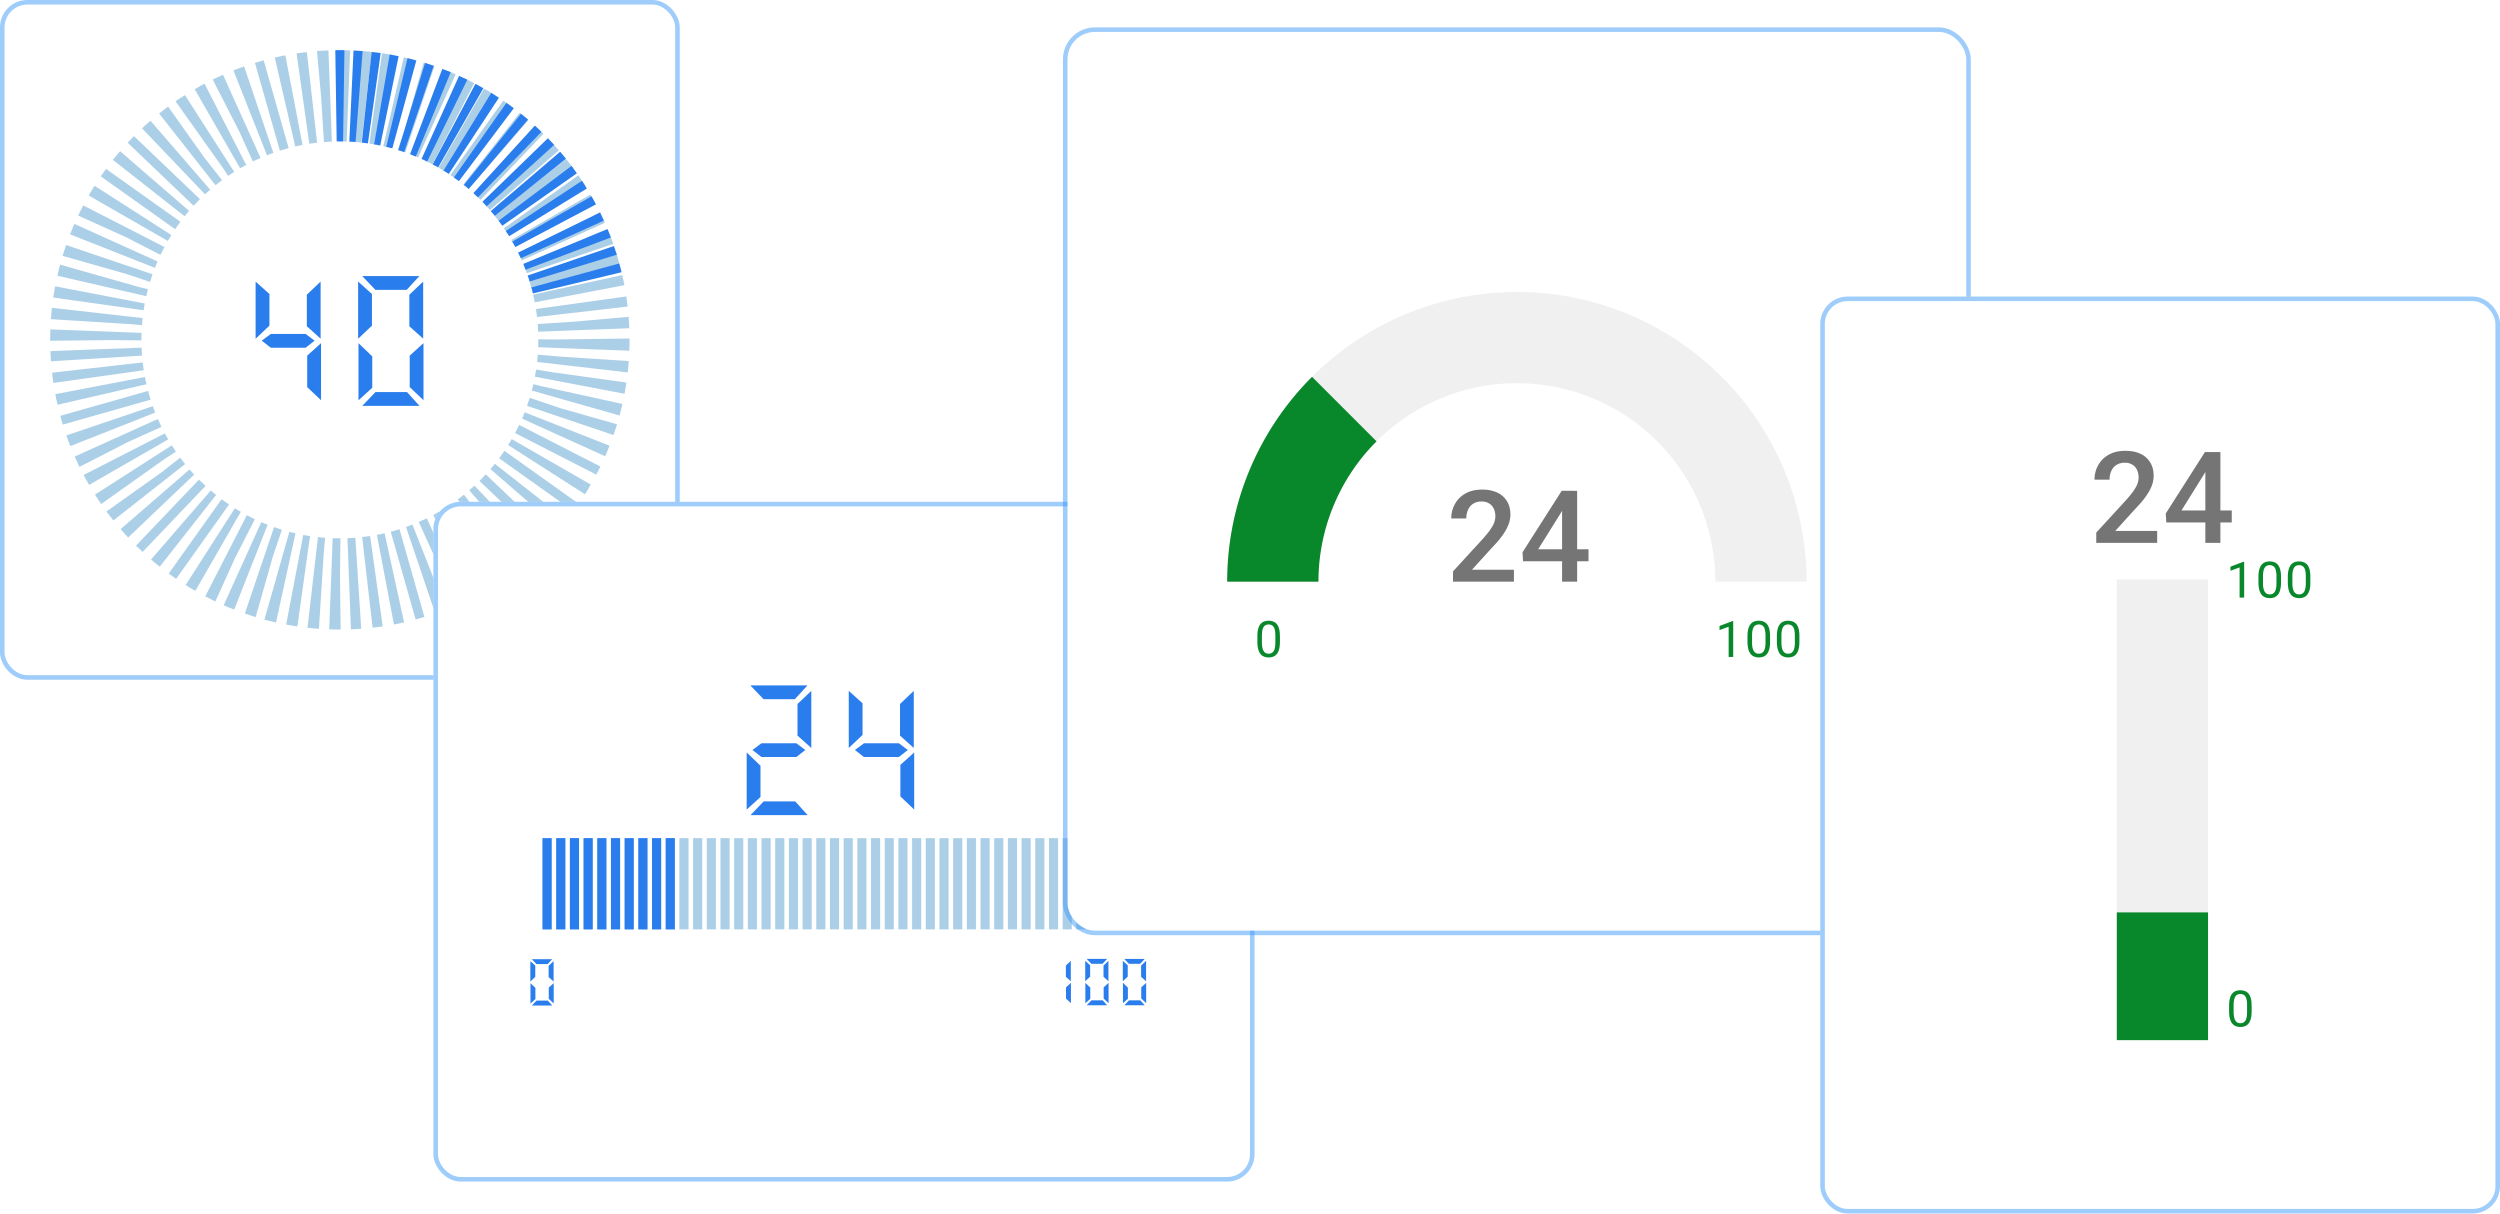 <svg xmlns="http://www.w3.org/2000/svg" width="548" height="266" fill="none" viewBox="0 0 548 266">
  <g class="gauges">
    <g class="left-top"  style="transform-box: content-box;" transform-origin="left top">
      <animate xmlns="http://www.w3.org/2000/svg" attributeName="opacity" values="0;1" dur="1s" repeatCount="1" calcMode="spline" keyTimes="0;1" keySplines="0.5 0.35 0.15 1" additive="replace" fill="freeze"/>
      <animateTransform xmlns="http://www.w3.org/2000/svg" attributeName="transform" type="scale" values="0.5 0.5;1 1" dur="1s" repeatCount="1" calcMode="spline" keyTimes="0;1" keySplines="0.5 0.35 0.15 1" additive="sum" fill="freeze"/>
      <rect width="149" height="149" fill="#fff" rx="6"/>
      <rect width="148" height="148" x=".5" y=".5" stroke="#3E9AF8" stroke-opacity=".5" rx="5.5"/>
      <circle cx="74.5" cy="74.5" r="53.5" stroke="#ACCFE8" stroke-dasharray="2 2" stroke-width="20" class="Ellipse 2"/>
      <g class="Intersect" filter="url(#a)">
        <path fill="#2A7DEC" d="m136.25 59.67-19.44 4.65c-.1-.44-.22-.88-.34-1.32l19.28-5.26c.17.63.34 1.27.49 1.9v.03Zm-1.05-3.84-19.1 5.87-.43-1.3 18.9-6.47c.22.63.43 1.26.62 1.9Zm-2.03-5.63c.25.61.5 1.23.73 1.85l-18.7 7.07c-.15-.42-.32-.85-.5-1.27l18.47-7.65Zm-1.64-3.64.84 1.8-18.2 8.24-.59-1.23 17.95-8.8Zm-1.87-3.52c.33.58.65 1.16.96 1.75l-17.66 9.36-.66-1.2 17.36-9.91Zm-2.09-3.4c.37.55.73 1.12 1.07 1.68l-17.03 10.46c-.24-.39-.48-.77-.74-1.15l16.7-11Zm-2.29-3.27c.4.54.8 1.07 1.17 1.62l-16.35 11.5-.8-1.1 15.98-12.02Zm-2.49-3.11c.43.5.85 1.02 1.27 1.54l-15.6 12.51-.88-1.05 15.2-13Zm-2.27-2.52.95 1.02-14.8 13.47c-.3-.34-.61-.67-.93-1L120.1 30.3l.42.43Zm-3.28-3.21a66.27 66.27 0 0 1 1.45 1.37l-13.92 14.36-1-.94 13.47-14.79Zm-3.04-2.59 1.54 1.27-13 15.2c-.34-.3-.7-.58-1.05-.87l12.51-15.6Zm-3.19-2.39c.55.38 1.08.77 1.62 1.17L100.6 39.7l-1.1-.8L111 22.55Zm-3.33-2.19c.56.34 1.13.7 1.68 1.07l-10.99 16.7-1.15-.74 10.46-17.03Zm-3.47-1.98c.6.31 1.17.63 1.75.96L96.04 36.7l-1.2-.66 9.37-17.66Zm-3.58-1.75c.6.27 1.2.55 1.8.85l-8.8 17.94c-.4-.2-.82-.4-1.23-.58l8.23-18.21Zm-3.68-1.53c.62.23 1.24.48 1.85.73L91.15 34.3l-1.27-.5 7.07-18.69Zm-3.78-1.3c.64.2 1.27.4 1.9.62L88.6 33.33c-.43-.15-.86-.29-1.3-.42l5.87-19.1Zm-3.84-1.04c.64.15 1.29.32 1.93.5L86 32.52l-1.32-.34 4.65-19.43Zm-3.91-.81a45 45 0 0 1 1.96.37L83.34 31.9c-.44-.1-.88-.18-1.33-.26l3.41-19.7Zm-3.95-.57 1.98.25-2.8 19.8-1.35-.17 2.17-19.88Zm-3.97-.31c.66.03 1.32.07 1.99.13l-1.55 19.93a43.8 43.8 0 0 0-1.37-.08l.92-19.98ZM74.93 11a72.37 72.37 0 0 1 .57 0l-.3 20a45.52 45.52 0 0 0-1.4 0l-.3-20a62.2 62.2 0 0 1 1.43 0Z"/>
      </g>
      <path fill="#2A7DEC" d="m70.37 87.73-3.03-2.88v-6.89l3.03-2.74v12.51Zm-11-11.5a80.35 80.35 0 0 0-2-1.55l2-1.48H67l1.96 1.48L67 76.22h-7.65Zm-3.34-2v-12.5l3.03 2.72v6.94l-3.03 2.86Zm14.25-12.51v12.52l-3.02-2.72V64.6l3.02-2.88Zm9.14 27.24 2.88-3.02h6.92l2.72 3.02H79.42Zm-.84-13.74 3.02 2.9V85l-3.02 2.74V75.22Zm14.25 12.51-3.02-2.88v-6.89l3.02-2.74v12.51ZM79.4 60.52h12.52l-2.77 3.02h-6.86l-2.89-3.02Zm-.9 13.72V61.72l3.03 2.72v6.94l-3.02 2.86Zm14.26-12.52v12.52l-3.03-2.72V64.6l3.03-2.88Z" class="40"/>
    </g>
    <g class="left-bottom" style="transform-box: content-box;" transform-origin="left bottom">
      <animate xmlns="http://www.w3.org/2000/svg" attributeName="opacity" values="0;1" dur="1s" repeatCount="1" calcMode="spline" keyTimes="0;1" keySplines="0.5 0.35 0.15 1" additive="replace" fill="freeze"/>
      <animateTransform xmlns="http://www.w3.org/2000/svg" attributeName="transform" type="scale" values="0.5 0.5;1 1" dur="1s" repeatCount="1" calcMode="spline" keyTimes="0;1" keySplines="0.5 0.35 0.15 1" additive="sum" fill="freeze"/>
      <rect width="180" height="149" x="95" y="110" fill="#fff" rx="6"/>
      <rect width="179" height="148" x="95.5" y="110.5" stroke="#3E9AF8" stroke-opacity=".5" rx="5.5"/>
      <path fill="#2A7DEC" d="m164.51 178.68 2.89-3.02h6.91l2.72 3.02H164.5Zm-.84-13.75 3.03 2.92v6.86l-3.03 2.74v-12.51Zm3.25 1.01a80.94 80.94 0 0 0-1.99-1.54l1.99-1.48h7.64l1.96 1.48-1.96 1.54h-7.64Zm-2.44-15.7H177l-2.77 3.02h-6.86l-2.89-3.02Zm13.36 1.2v12.52l-3.03-2.72v-6.92l3.03-2.88Zm22.55 26.01-3.03-2.88v-6.9l3.03-2.73v12.51Zm-11-11.5a79.08 79.08 0 0 0-2-1.55l2-1.48h7.64l1.96 1.48-1.96 1.54h-7.65Zm-3.34-2v-12.51l3.02 2.72v6.94l-3.02 2.86Zm14.25-12.51v12.52l-3.02-2.72v-6.92l3.02-2.88Z" class="24"/>
      <path fill="#2A7DEC" d="m234.75 219.9-1.08-1.02v-2.46l1.08-.98v4.47Zm-.03-9.28v4.47l-1.08-.97v-2.47l1.08-1.03Zm3.49 9.73 1.03-1.08h2.47l.97 1.08h-4.47Zm-.3-4.91 1.08 1.04v2.45l-1.08.98v-4.47Zm5.09 4.47-1.08-1.03v-2.46l1.08-.98v4.47Zm-4.8-9.72h4.47l-1 1.08h-2.44l-1.03-1.08Zm-.32 4.9v-4.47l1.08.97v2.48l-1.08 1.02Zm5.09-4.47v4.47l-1.08-.97v-2.47l1.08-1.03Zm3.48 9.73 1.03-1.08h2.47l.97 1.08h-4.47Zm-.3-4.91 1.08 1.04v2.45l-1.08.98v-4.47Zm5.1 4.47-1.09-1.03v-2.46l1.08-.98v4.47Zm-4.8-9.72h4.46l-.99 1.08h-2.45l-1.03-1.08Zm-.33 4.9v-4.47l1.08.97v2.48l-1.08 1.02Zm5.1-4.47v4.47l-1.09-.97v-2.47l1.08-1.03Z" class="100"/>
      <path fill="#2A7DEC" d="m116.58 220.41 1.03-1.08h2.47l.97 1.08h-4.47Zm-.3-4.9 1.08 1.03V219l-1.08.98v-4.47Zm5.1 4.46-1.09-1.03v-2.46l1.08-.98v4.47Zm-4.8-9.72h4.46l-.99 1.08h-2.45l-1.03-1.08Zm-.33 4.9v-4.47l1.08.97v2.48l-1.08 1.02Zm5.1-4.47v4.47l-1.09-.97v-2.47l1.08-1.03Z" class="0"/>
      <path fill="#ACCFE8" d="M118.92 183.72h2v20h-2v-20Zm3 0h2v20h-2v-20Zm3 0h2v20h-2v-20Zm3 0h2v20h-2v-20Zm3 0h2v20h-2v-20Zm3 0h2v20h-2v-20Zm3 0h2v20h-2v-20Zm3 0h2v20h-2v-20Zm3 0h2v20h-2v-20Zm3 0h2v20h-2v-20Zm3 0h2v20h-2v-20Zm3 0h2v20h-2v-20Zm3 0h2v20h-2v-20Zm3 0h2v20h-2v-20Zm3 0h2v20h-2v-20Zm3 0h2v20h-2v-20Zm3 0h2v20h-2v-20Zm3 0h2v20h-2v-20Zm3 0h2v20h-2v-20Zm3 0h2v20h-2v-20Zm3 0h2v20h-2v-20Zm3 0h2v20h-2v-20Zm3 0h2v20h-2v-20Zm3 0h2v20h-2v-20Zm3 0h2v20h-2v-20Zm3 0h2v20h-2v-20Zm3 0h2v20h-2v-20Zm3 0h2v20h-2v-20Zm3 0h2v20h-2v-20Zm3 0h2v20h-2v-20Zm3 0h2v20h-2v-20Zm3 0h2v20h-2v-20Zm3 0h2v20h-2v-20Zm3 0h2v20h-2v-20Zm3 0h2v20h-2v-20Zm3 0h2v20h-2v-20Zm3 0h2v20h-2v-20Zm3 0h2v20h-2v-20Zm3 0h2v20h-2v-20Zm3 0h2v20h-2v-20Zm3 0h2v20h-2v-20Zm3 0h2v20h-2v-20Z" class="Vector"/>
      <path fill="#2A7DEC" d="M118.92 183.72h2v20h-2v-20Zm3 0h2v20h-2v-20Zm3 0h2v20h-2v-20Zm3 0h2v20h-2v-20Zm3 0h2v20h-2v-20Zm3 0h2v20h-2v-20Zm3 0h2v20h-2v-20Zm3 0h2v20h-2v-20Zm3 0h2v20h-2v-20Zm3 0h2v20h-2v-20Z" class="Vector"/>
    </g>
    <g class="right-top" style="transform-box: content-box;" transform-origin="right top">
      <animate xmlns="http://www.w3.org/2000/svg" attributeName="opacity" values="0;1" dur="1s" repeatCount="1" calcMode="spline" keyTimes="0;1" keySplines="0.5 0.35 0.15 1" additive="replace" fill="freeze"/>
      <animateTransform xmlns="http://www.w3.org/2000/svg" attributeName="transform" type="scale" values="0.5 0.5;1 1" dur="1s" repeatCount="1" calcMode="spline" keyTimes="0;1" keySplines="0.5 0.35 0.15 1" additive="sum" fill="freeze"/>
      <rect width="197" height="197" x="234" y="7" fill="#fff" rx="6"/>
      <rect width="198" height="198" x="233.5" y="6.5" stroke="#3E9AF8" stroke-opacity=".5" rx="6.5"/>
      <path fill="#000" fill-opacity=".06" d="M396 127.5a63.5 63.5 0 1 0-127 0h20a43.5 43.5 0 0 1 87 0h20Z" class="bg"/>
      <path fill="#08872B" d="M287.6 82.6a63.5 63.5 0 0 0-18.6 44.9h20a43.5 43.5 0 0 1 12.74-30.76L287.6 82.6Z" class="bg"/>
      <path fill="#000" fill-opacity=".54" d="M331.85 124.88v2.62H318.5v-2.26l6.48-7.06c.71-.8 1.28-1.5 1.69-2.08.4-.59.7-1.11.86-1.57a4 4 0 0 0-.1-3.04 2.6 2.6 0 0 0-1.01-1.13 2.99 2.99 0 0 0-1.63-.43 3.4 3.4 0 0 0-1.86.48c-.5.32-.88.76-1.13 1.33a4.43 4.43 0 0 0-.38 1.91h-3.3c0-1.16.26-2.21.8-3.17a5.8 5.8 0 0 1 2.3-2.3c1-.57 2.2-.86 3.61-.86a7.8 7.8 0 0 1 3.4.67 4.8 4.8 0 0 1 2.11 1.9c.5.82.74 1.8.74 2.91 0 .62-.1 1.24-.3 1.85-.2.6-.49 1.22-.86 1.83-.37.6-.8 1.2-1.3 1.82-.5.6-1.05 1.21-1.65 1.83l-4.31 4.75h9.19Zm16.35-4.48v2.63h-14.35l-.11-1.98 8.58-13.46h2.64l-2.86 4.9-4.93 7.91h11.03Zm-2.49-12.8v19.9h-3.3v-19.9h3.3Z" class="24"/>
      <path fill="#08872B" d="M379.92 136.14V144h-1v-6.62l-2 .73v-.9l2.84-1.07h.16Zm8.08 3.33v1.19c0 .64-.06 1.18-.18 1.62-.11.44-.27.8-.49 1.06a1.8 1.8 0 0 1-.78.59 2.93 2.93 0 0 1-1.85.06 2 2 0 0 1-.69-.36 2.2 2.2 0 0 1-.51-.65c-.15-.27-.26-.6-.33-.98a7.06 7.06 0 0 1-.12-1.34v-1.2c0-.63.06-1.17.18-1.6.12-.44.28-.79.5-1.05.21-.26.47-.45.77-.57a2.95 2.95 0 0 1 1.86-.05 1.9 1.9 0 0 1 1.2.98c.14.26.25.58.32.96.08.38.12.83.12 1.34Zm-1 1.35v-1.52a5 5 0 0 0-.24-1.62 1.36 1.36 0 0 0-.3-.45c-.12-.12-.26-.2-.42-.26a1.5 1.5 0 0 0-.52-.09c-.24 0-.44.05-.63.14-.18.08-.33.22-.46.41-.12.2-.22.44-.28.75-.06.3-.1.68-.1 1.12v1.52c0 .35.02.66.06.93.05.27.1.5.2.7.07.2.17.35.3.48.11.12.25.21.4.28.16.05.33.08.52.08.25 0 .46-.05.64-.14.18-.1.33-.24.46-.43.12-.2.22-.46.28-.77.06-.32.09-.7.09-1.13Zm7.43-1.35v1.19c0 .64-.05 1.18-.17 1.62-.11.44-.28.8-.5 1.06-.2.27-.47.47-.77.59a2.93 2.93 0 0 1-1.85.06 2 2 0 0 1-.7-.36c-.2-.16-.36-.38-.5-.65-.15-.27-.26-.6-.33-.98a7.07 7.07 0 0 1-.12-1.34v-1.2c0-.63.06-1.17.18-1.6.11-.44.28-.79.5-1.05.2-.26.47-.45.77-.57a2.95 2.95 0 0 1 1.86-.05 1.9 1.9 0 0 1 1.2.98c.14.26.25.58.32.96.08.38.11.83.11 1.34Zm-1 1.35v-1.52c0-.35-.02-.66-.06-.92a3.1 3.1 0 0 0-.18-.7 1.35 1.35 0 0 0-.3-.45 1.1 1.1 0 0 0-.41-.26 1.5 1.5 0 0 0-.52-.09c-.24 0-.45.05-.63.14-.18.08-.34.22-.46.41-.12.2-.22.44-.28.75-.07.3-.1.68-.1 1.12v1.52c0 .35.02.66.06.93.04.27.1.5.19.7.08.2.18.35.3.48.12.12.25.21.4.28.17.05.34.08.53.08.24 0 .45-.05.64-.14.18-.1.33-.24.45-.43.13-.2.22-.46.28-.77.06-.32.1-.7.1-1.13Z" class="100"/>
      <path fill="#08872B" d="M280.56 139.47v1.19c0 .64-.06 1.18-.17 1.62-.12.44-.28.8-.5 1.06a1.8 1.8 0 0 1-.78.59 2.93 2.93 0 0 1-1.85.06 2 2 0 0 1-.69-.36c-.2-.16-.37-.38-.51-.65s-.25-.6-.33-.98a7.07 7.07 0 0 1-.11-1.34v-1.2c0-.63.06-1.17.17-1.6.12-.44.28-.79.5-1.05.21-.26.47-.45.77-.57a2.99 2.99 0 0 1 1.86-.05 1.9 1.9 0 0 1 1.2.98c.14.26.25.58.33.96.07.38.1.83.1 1.34Zm-1 1.35v-1.52c0-.35-.02-.66-.06-.92a3.1 3.1 0 0 0-.18-.7 1.35 1.35 0 0 0-.3-.45c-.12-.12-.26-.2-.42-.26a1.5 1.5 0 0 0-.52-.09c-.23 0-.44.05-.63.14-.18.08-.33.22-.46.41-.12.2-.21.44-.28.75-.06.3-.1.68-.1 1.12v1.52c0 .35.03.66.07.93.04.27.1.5.18.7.09.2.19.35.3.48.12.12.26.21.41.28.16.05.33.08.52.08.25 0 .46-.05.64-.14.19-.1.34-.24.46-.43.13-.2.22-.46.28-.77.06-.32.09-.7.09-1.13Z" class="0"/>
    </g>
    <g class="right-bottom" style="transform-box: content-box;" transform-origin="right bottom">
      <animate xmlns="http://www.w3.org/2000/svg" attributeName="opacity" values="0;1" dur="1s" repeatCount="1" calcMode="spline" keyTimes="0;1" keySplines="0.5 0.35 0.15 1" additive="replace" fill="freeze"/>
      <animateTransform xmlns="http://www.w3.org/2000/svg" attributeName="transform" type="scale" values="0.5 0.5;1 1" dur="1s" repeatCount="1" calcMode="spline" keyTimes="0;1" keySplines="0.5 0.35 0.15 1" additive="sum" fill="freeze"/>
      <rect width="149" height="201" x="399" y="65" fill="#fff" rx="6"/>
      <rect width="148" height="200" x="399.5" y="65.5" stroke="#3E9AF8" stroke-opacity=".5" rx="5.5"/>
      <path fill="#000" fill-opacity=".54" d="M472.85 116.38V119H459.5v-2.26l6.48-7.06c.71-.8 1.28-1.5 1.69-2.08.4-.59.7-1.11.86-1.57a4 4 0 0 0-.1-3.04 2.6 2.6 0 0 0-1.01-1.13 2.99 2.99 0 0 0-1.63-.43 3.4 3.4 0 0 0-1.86.48c-.5.32-.88.76-1.13 1.33a4.43 4.43 0 0 0-.38 1.91h-3.3c0-1.16.26-2.21.8-3.17a5.8 5.8 0 0 1 2.3-2.3c1-.57 2.2-.86 3.61-.86 1.34 0 2.47.22 3.4.67a4.8 4.8 0 0 1 2.11 1.9c.5.82.74 1.8.74 2.91 0 .62-.1 1.24-.3 1.85-.2.6-.49 1.22-.86 1.83-.37.6-.8 1.2-1.3 1.82-.5.6-1.05 1.21-1.65 1.83l-4.31 4.75h9.19Zm16.35-4.48v2.63h-14.35l-.11-1.98 8.58-13.46h2.64l-2.86 4.9-4.93 7.91h11.03Zm-2.49-12.8V119h-3.3V99.1h3.3Z" class="24"/>
      <path fill="#08872B" d="M491.92 123.14V131h-1v-6.62l-2 .73v-.9l2.84-1.07h.16Zm8.08 3.33v1.19c0 .64-.06 1.18-.18 1.62-.11.44-.27.8-.49 1.06a1.8 1.8 0 0 1-.78.59 2.93 2.93 0 0 1-1.85.06 2 2 0 0 1-.69-.36 2.2 2.2 0 0 1-.51-.65c-.15-.27-.26-.6-.33-.98a7.06 7.06 0 0 1-.12-1.34v-1.2c0-.63.06-1.17.18-1.6.12-.44.28-.78.5-1.05.21-.26.47-.45.77-.57a2.95 2.95 0 0 1 1.86-.05 1.9 1.9 0 0 1 1.2.98c.14.26.25.58.32.96.08.38.12.83.12 1.34Zm-1 1.35v-1.52a5 5 0 0 0-.24-1.62 1.36 1.36 0 0 0-.3-.45c-.12-.12-.26-.2-.42-.26a1.5 1.5 0 0 0-.52-.09c-.24 0-.44.05-.63.14-.18.08-.33.22-.46.41-.12.2-.22.44-.28.75-.06.3-.1.68-.1 1.12v1.52c0 .35.02.66.06.93.05.27.1.5.2.7.07.2.17.35.3.48.11.12.25.21.4.28.16.05.33.08.52.08.25 0 .46-.05.64-.14.18-.1.33-.24.46-.43.12-.2.22-.46.28-.77.06-.32.09-.7.09-1.13Zm7.43-1.35v1.19c0 .64-.05 1.18-.17 1.62-.11.44-.28.8-.5 1.06-.2.27-.47.47-.77.59a2.93 2.93 0 0 1-1.85.06 2 2 0 0 1-.7-.36c-.2-.16-.36-.38-.5-.65-.15-.27-.26-.6-.33-.98a7.07 7.07 0 0 1-.12-1.34v-1.2c0-.63.06-1.17.18-1.6.11-.44.28-.78.5-1.05.2-.26.47-.45.77-.57a2.95 2.95 0 0 1 1.86-.05 1.9 1.9 0 0 1 1.2.98c.14.26.25.58.32.96.08.38.11.83.11 1.34Zm-1 1.35v-1.52c0-.35-.02-.66-.06-.92a3.1 3.1 0 0 0-.18-.7 1.35 1.35 0 0 0-.3-.45 1.1 1.1 0 0 0-.41-.26 1.5 1.5 0 0 0-.52-.09c-.24 0-.45.05-.63.14-.18.08-.34.22-.46.41-.12.2-.22.44-.28.75-.07.3-.1.68-.1 1.12v1.52c0 .35.02.66.06.93.04.27.1.5.19.7.08.2.18.35.3.48.12.12.25.21.4.28.17.05.34.08.53.08.24 0 .45-.05.64-.14.18-.1.33-.24.45-.43.13-.2.22-.46.28-.77.06-.32.1-.7.1-1.13Z" class="100"/>
      <path fill="#08872B" d="M493.56 220.47v1.19c0 .64-.06 1.18-.17 1.62-.12.44-.28.8-.5 1.06a1.8 1.8 0 0 1-.78.59 2.93 2.93 0 0 1-1.85.06 2 2 0 0 1-.69-.36c-.2-.16-.37-.38-.51-.65s-.25-.6-.33-.98a7.07 7.07 0 0 1-.11-1.34v-1.2c0-.63.06-1.17.17-1.6.12-.44.28-.79.5-1.05.21-.26.47-.45.77-.57a2.99 2.99 0 0 1 1.86-.05 1.9 1.9 0 0 1 1.2.98c.14.26.25.58.33.96.07.38.1.83.1 1.34Zm-1 1.35v-1.52c0-.35-.02-.66-.06-.92a3.1 3.1 0 0 0-.18-.7 1.35 1.35 0 0 0-.3-.45c-.12-.12-.26-.2-.42-.26a1.5 1.5 0 0 0-.52-.09c-.23 0-.44.05-.63.14-.18.08-.33.22-.46.41-.12.2-.21.44-.28.75-.06.3-.1.68-.1 1.12v1.52c0 .35.03.66.07.93.04.27.1.5.18.7.09.2.19.35.3.48.12.12.26.21.41.28.16.05.33.08.52.08.25 0 .46-.05.64-.14.19-.1.34-.24.46-.43.13-.2.22-.46.28-.77.06-.32.09-.7.09-1.13Z" class="0"/>
      <rect width="101" height="20" x="464" y="228" fill="#000" fill-opacity=".06" class="Rectangle 2396" transform="rotate(-90 464 228)"/>
      <rect width="28" height="20" x="464" y="228" fill="#08872B" class="Rectangle 2397" transform="rotate(-90 464 228)"/>
    </g>
  </g>
  <defs>
    <filter id="a" width="78.75" height="69.32" x="65.5" y="3" class="a" color-interpolation-filters="sRGB" filterUnits="userSpaceOnUse">
      <feFlood flood-opacity="0" result="BackgroundImageFix"/>
      <feColorMatrix in="SourceAlpha" result="hardAlpha" values="0 0 0 0 0 0 0 0 0 0 0 0 0 0 0 0 0 0 127 0"/>
      <feOffset/>
      <feGaussianBlur stdDeviation="4"/>
      <feComposite in2="hardAlpha" operator="out"/>
      <feColorMatrix values="0 0 0 0 0.827 0 0 0 0 1 0 0 0 0 1 0 0 0 1 0"/>
      <feBlend in2="BackgroundImageFix" mode="hard-light" result="effect1_dropShadow_10115_56209"/>
      <feBlend in="SourceGraphic" in2="effect1_dropShadow_10115_56209" result="shape"/>
    </filter>
  </defs>
</svg>
